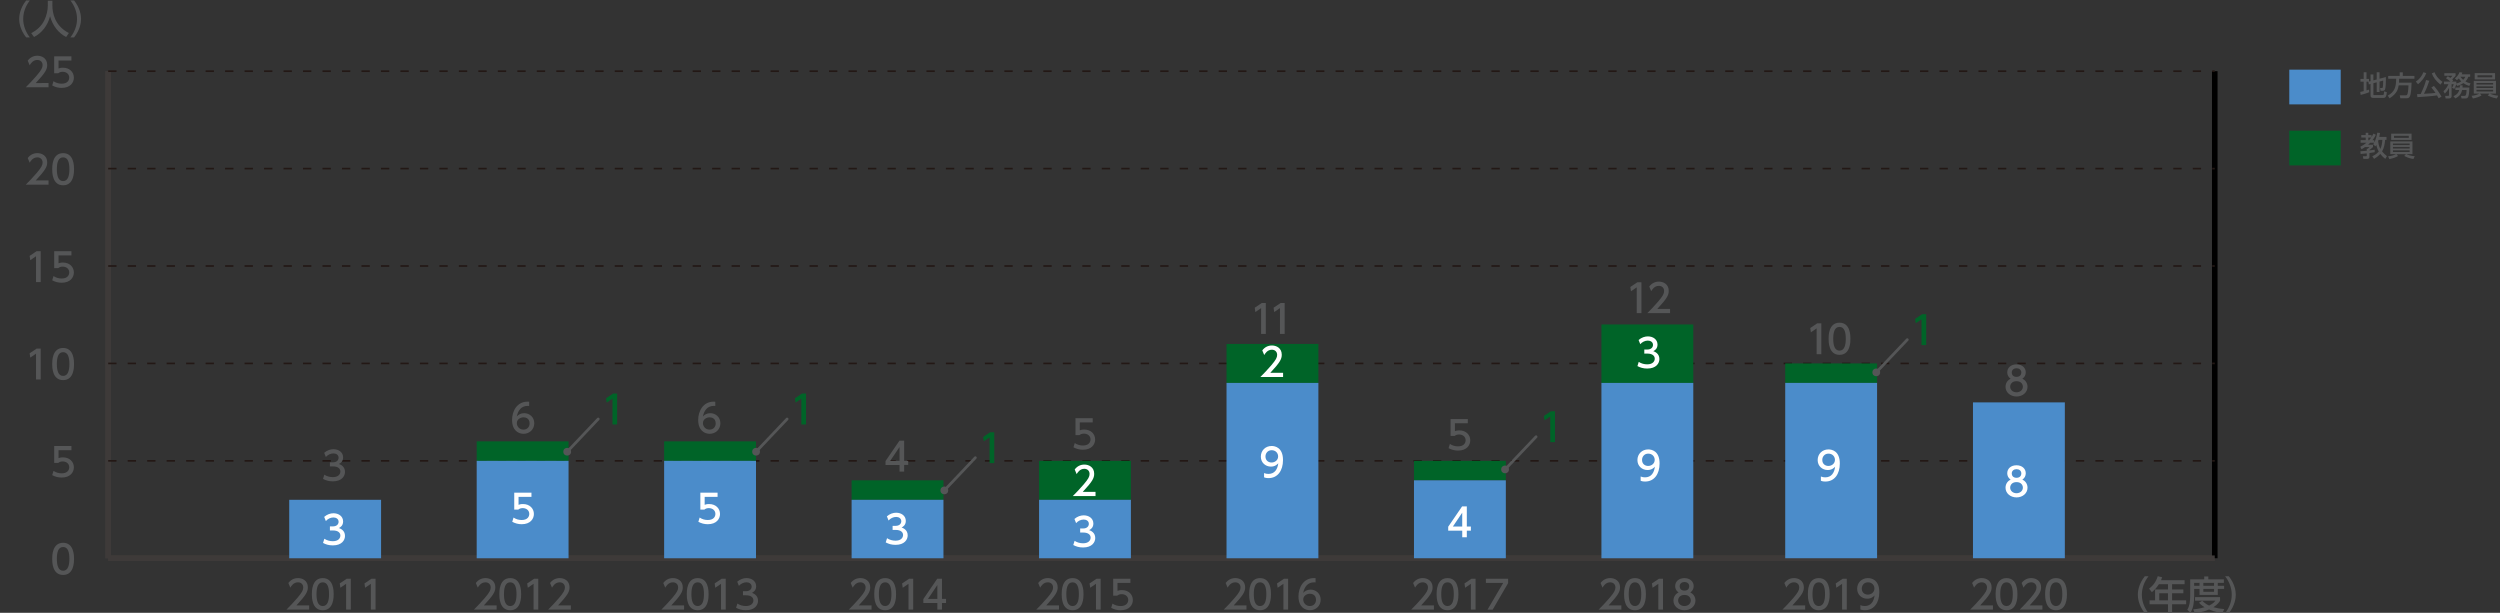 <?xml version="1.0" encoding="utf-8"?>
<!-- Generator: Adobe Illustrator 26.3.1, SVG Export Plug-In . SVG Version: 6.00 Build 0)  -->
<svg version="1.1" id="レイヤー_1" xmlns="http://www.w3.org/2000/svg" xmlns:xlink="http://www.w3.org/1999/xlink" x="0px"
	 y="0px" width="1200.47px" height="294.26px" viewBox="0 0 1200.47 294.26" style="enable-background:new 0 0 1200.47 294.26;"
	 xml:space="preserve">
<rect x="0" y="0" width="1200.47" height="294.26" fill="#333333" stroke="none"/>
<style type="text/css">
	.st0{fill-rule:evenodd;clip-rule:evenodd;fill:none;stroke:#3E3A39;stroke-width:2.673;stroke-miterlimit:10;}
	.st1{fill:none;stroke:#000000;stroke-width:2.673;stroke-miterlimit:10;}
	.st2{fill:#555657;}
	
		.st3{fill-rule:evenodd;clip-rule:evenodd;fill:none;stroke:#231815;stroke-width:0.802;stroke-miterlimit:10;stroke-dasharray:4.009,5.346;}
	.st4{fill:#006428;}
	.st5{fill:#4B8CCA;}
	.st6{fill:#FFFFFF;}
	.st7{fill:none;stroke:#555657;stroke-width:1.337;stroke-linecap:round;stroke-linejoin:round;stroke-miterlimit:10;}
</style>
<g>
	<line class="st0" x1="51.95" y1="268.06" x2="1063.5" y2="268.06"/>
	<g>
		<g>
			<line class="st0" x1="51.95" y1="268.06" x2="51.95" y2="34.18"/>
			<line class="st1" x1="1063.5" y1="268.06" x2="1063.5" y2="34.18"/>
		</g>
	</g>
</g>
<g>
	<g>
		<path class="st2" d="M25.07,268.35c0-1.44,0-7.71,5.24-7.71c5.24,0,5.24,6.29,5.24,7.71c0,1.44,0,7.73-5.24,7.73
			C25.07,276.08,25.07,269.79,25.07,268.35z M33.32,268.35c0-2.86-0.54-5.69-3.01-5.69s-3.01,2.84-3.01,5.69
			c0,3.01,0.62,5.71,3.01,5.71C32.77,274.06,33.32,271.18,33.32,268.35z"/>
	</g>
	<g>
		<path class="st2" d="M34.29,216.19H28.1v3.8c0.47-0.17,1.07-0.37,2.13-0.37c3.18,0,5.24,2.11,5.24,4.77
			c0,2.34-1.68,4.92-5.85,4.92c-1.65,0-3.09-0.37-4.55-1.16l0.62-2.04c1.2,0.8,2.47,1.18,3.91,1.18c2.86,0,3.65-1.68,3.65-2.92
			c0-1.74-1.42-2.79-3.16-2.79c-0.77,0-1.55,0.21-2.13,0.71h-1.93v-8.12h8.27V216.19z"/>
	</g>
	<g>
		<path class="st2" d="M17.58,167.39h1.96v14.83H17.3v-12.4l-2.77,1.91l-0.3-2.08L17.58,167.39z"/>
		<path class="st2" d="M25.07,174.8c0-1.44,0-7.71,5.24-7.71c5.24,0,5.24,6.29,5.24,7.71c0,1.44,0,7.73-5.24,7.73
			C25.07,182.52,25.07,176.24,25.07,174.8z M33.32,174.8c0-2.86-0.54-5.69-3.01-5.69s-3.01,2.84-3.01,5.69
			c0,3.01,0.62,5.71,3.01,5.71C32.77,180.51,33.32,177.62,33.32,174.8z"/>
	</g>
	<g>
		<path class="st2" d="M17.58,120.61h1.96v14.83H17.3v-12.4l-2.77,1.91l-0.3-2.08L17.58,120.61z"/>
		<path class="st2" d="M34.29,122.64H28.1v3.8c0.47-0.17,1.07-0.37,2.13-0.37c3.18,0,5.24,2.11,5.24,4.77
			c0,2.34-1.68,4.92-5.85,4.92c-1.65,0-3.09-0.38-4.55-1.16l0.62-2.04c1.2,0.8,2.47,1.18,3.91,1.18c2.86,0,3.65-1.68,3.65-2.92
			c0-1.74-1.42-2.79-3.16-2.79c-0.77,0-1.55,0.21-2.13,0.71h-1.93v-8.12h8.27V122.64z"/>
	</g>
	<g>
		<path class="st2" d="M23.31,86.65v2.02H12.38c1.63-1.63,3.35-3.39,5.26-5.63c2.26-2.66,2.81-3.76,2.81-5.01
			c0-1.46-1.01-2.47-2.53-2.47c-2.21,0-3.31,1.96-3.67,2.56l-0.94-2.23c1.16-1.53,2.73-2.36,4.66-2.36c2.11,0,4.7,1.22,4.7,4.43
			c0,2.11-0.88,3.74-5.5,8.68H23.31z"/>
		<path class="st2" d="M25.07,81.25c0-1.44,0-7.71,5.24-7.71c5.24,0,5.24,6.29,5.24,7.71c0,1.44,0,7.73-5.24,7.73
			C25.07,88.97,25.07,82.69,25.07,81.25z M33.32,81.25c0-2.86-0.54-5.69-3.01-5.69s-3.01,2.84-3.01,5.69c0,3.01,0.62,5.71,3.01,5.71
			C32.77,86.95,33.32,84.07,33.32,81.25z"/>
	</g>
	<g>
		<path class="st2" d="M23.31,39.88v2.02H12.38c1.63-1.63,3.35-3.39,5.26-5.63c2.26-2.66,2.81-3.76,2.81-5.01
			c0-1.46-1.01-2.47-2.53-2.47c-2.21,0-3.31,1.96-3.67,2.56l-0.94-2.23c1.16-1.53,2.73-2.36,4.66-2.36c2.11,0,4.7,1.22,4.7,4.43
			c0,2.11-0.88,3.74-5.5,8.68H23.31z"/>
		<path class="st2" d="M34.29,29.08H28.1v3.8c0.47-0.17,1.07-0.37,2.13-0.37c3.18,0,5.24,2.11,5.24,4.77c0,2.34-1.68,4.92-5.85,4.92
			c-1.65,0-3.09-0.37-4.55-1.16L25.68,39c1.2,0.8,2.47,1.18,3.91,1.18c2.86,0,3.65-1.68,3.65-2.92c0-1.74-1.42-2.79-3.16-2.79
			c-0.77,0-1.55,0.21-2.13,0.71h-1.93v-8.12h8.27V29.08z"/>
	</g>
	<line class="st0" x1="51.95" y1="268.06" x2="51.95" y2="34.18"/>
	<line class="st0" x1="51.95" y1="268.06" x2="1063.5" y2="268.06"/>
	<line class="st3" x1="51.95" y1="221.29" x2="1063.5" y2="221.29"/>
	<line class="st3" x1="51.95" y1="174.51" x2="1063.5" y2="174.51"/>
	<line class="st3" x1="51.95" y1="127.73" x2="1063.5" y2="127.73"/>
	<line class="st3" x1="51.95" y1="80.96" x2="1063.5" y2="80.96"/>
	<line class="st3" x1="51.95" y1="34.18" x2="1063.5" y2="34.18"/>
</g>
<g>
	<g>
		<g>
			<rect x="138.88" y="240" class="st4" width="44.11" height="0"/>
			<rect x="228.9" y="211.93" class="st4" width="44.11" height="9.36"/>
			<rect x="318.91" y="211.93" class="st4" width="44.11" height="9.36"/>
			<rect x="408.93" y="230.64" class="st4" width="44.11" height="9.36"/>
			<rect x="498.94" y="221.29" class="st4" width="44.11" height="18.71"/>
			<rect x="588.96" y="165.15" class="st4" width="44.11" height="18.71"/>
			<rect x="678.97" y="221.29" class="st4" width="44.11" height="9.36"/>
			<rect x="768.99" y="155.8" class="st4" width="44.11" height="28.07"/>
		</g>
	</g>
	<g>
		<g>
			<rect x="138.88" y="240" class="st5" width="44.11" height="28.07"/>
			<rect x="228.9" y="221.29" class="st5" width="44.11" height="46.78"/>
			<rect x="318.91" y="221.29" class="st5" width="44.11" height="46.78"/>
			<rect x="408.93" y="240" class="st5" width="44.11" height="28.07"/>
			<rect x="498.94" y="240" class="st5" width="44.11" height="28.07"/>
			<rect x="588.96" y="183.87" class="st5" width="44.11" height="84.2"/>
			<rect x="678.97" y="230.64" class="st5" width="44.11" height="37.42"/>
			<rect x="768.99" y="183.87" class="st5" width="44.11" height="84.2"/>
		</g>
	</g>
</g>
<g>
	<g>
		<path class="st2" d="M778.56,290.71v2.02h-10.92c1.63-1.63,3.35-3.39,5.26-5.63c2.26-2.66,2.81-3.76,2.81-5.01
			c0-1.46-1.01-2.47-2.53-2.47c-2.21,0-3.31,1.96-3.67,2.56l-0.94-2.23c1.16-1.53,2.73-2.36,4.66-2.36c2.11,0,4.7,1.22,4.7,4.43
			c0,2.11-0.88,3.74-5.5,8.68H778.56z"/>
		<path class="st2" d="M779.86,285.31c0-1.44,0-7.71,5.24-7.71c5.24,0,5.24,6.29,5.24,7.71c0,1.44,0,7.73-5.24,7.73
			C779.86,293.03,779.86,286.75,779.86,285.31z M788.11,285.31c0-2.86-0.54-5.69-3.01-5.69c-2.47,0-3.01,2.84-3.01,5.69
			c0,3.01,0.62,5.71,3.01,5.71C787.56,291.01,788.11,288.13,788.11,285.31z"/>
		<path class="st2" d="M796.6,277.9h1.96v14.83h-2.25v-12.4l-2.77,1.91l-0.3-2.08L796.6,277.9z"/>
		<path class="st2" d="M814.13,288.38c0,2.73-2.39,4.66-5.28,4.66s-5.28-1.93-5.28-4.66c0-2.04,1.27-3.33,2.45-3.91
			c-1.1-0.67-1.63-1.87-1.63-3.01c0-2.21,1.74-3.85,4.45-3.85c2.69,0,4.45,1.65,4.45,3.85c0,1.14-0.52,2.34-1.63,3.01
			C812.86,285.05,814.13,286.34,814.13,288.38z M811.91,288.34c0-1.08-0.75-2.66-3.05-2.66c-2.28,0-3.05,1.55-3.05,2.66
			c0,1.48,1.27,2.68,3.05,2.68C810.63,291.01,811.91,289.82,811.91,288.34z M811.16,281.55c0-1.38-1.1-2.08-2.3-2.08
			s-2.3,0.71-2.3,2.06c0,0.9,0.52,2.08,2.3,2.08C810.62,283.6,811.16,282.43,811.16,281.55z"/>
	</g>
	<g>
		<path class="st2" d="M956.98,290.71v2.02h-10.92c1.63-1.63,3.35-3.39,5.26-5.63c2.26-2.66,2.81-3.76,2.81-5.01
			c0-1.46-1.01-2.47-2.53-2.47c-2.21,0-3.31,1.96-3.67,2.56l-0.94-2.23c1.16-1.53,2.73-2.36,4.66-2.36c2.11,0,4.7,1.22,4.7,4.43
			c0,2.11-0.88,3.74-5.5,8.68H956.98z"/>
		<path class="st2" d="M958.27,285.31c0-1.44,0-7.71,5.24-7.71c5.24,0,5.24,6.29,5.24,7.71c0,1.44,0,7.73-5.24,7.73
			C958.27,293.03,958.27,286.75,958.27,285.31z M966.52,285.31c0-2.86-0.54-5.69-3.01-5.69c-2.47,0-3.01,2.84-3.01,5.69
			c0,3.01,0.62,5.71,3.01,5.71C965.98,291.01,966.52,288.13,966.52,285.31z"/>
		<path class="st2" d="M980.74,290.71v2.02h-10.92c1.63-1.63,3.35-3.39,5.26-5.63c2.26-2.66,2.81-3.76,2.81-5.01
			c0-1.46-1.01-2.47-2.53-2.47c-2.21,0-3.31,1.96-3.67,2.56l-0.94-2.23c1.16-1.53,2.73-2.36,4.66-2.36c2.11,0,4.7,1.22,4.7,4.43
			c0,2.11-0.88,3.74-5.5,8.68H980.74z"/>
		<path class="st2" d="M982.04,285.31c0-1.44,0-7.71,5.24-7.71c5.24,0,5.24,6.29,5.24,7.71c0,1.44,0,7.73-5.24,7.73
			C982.04,293.03,982.04,286.75,982.04,285.31z M990.29,285.31c0-2.86-0.54-5.69-3.01-5.69c-2.47,0-3.01,2.84-3.01,5.69
			c0,3.01,0.62,5.71,3.01,5.71C989.74,291.01,990.29,288.13,990.29,285.31z"/>
	</g>
	<g>
		<path class="st2" d="M688.55,290.71v2.02h-10.92c1.63-1.63,3.35-3.39,5.26-5.63c2.26-2.66,2.81-3.76,2.81-5.01
			c0-1.46-1.01-2.47-2.53-2.47c-2.21,0-3.31,1.96-3.67,2.56l-0.94-2.23c1.16-1.53,2.73-2.36,4.66-2.36c2.11,0,4.7,1.22,4.7,4.43
			c0,2.11-0.88,3.74-5.5,8.68H688.55z"/>
		<path class="st2" d="M689.84,285.31c0-1.44,0-7.71,5.24-7.71c5.24,0,5.24,6.29,5.24,7.71c0,1.44,0,7.73-5.24,7.73
			C689.84,293.03,689.84,286.75,689.84,285.31z M698.09,285.31c0-2.86-0.54-5.69-3.01-5.69c-2.47,0-3.01,2.84-3.01,5.69
			c0,3.01,0.62,5.71,3.01,5.71C697.55,291.01,698.09,288.13,698.09,285.31z"/>
		<path class="st2" d="M706.59,277.9h1.96v14.83h-2.25v-12.4l-2.77,1.91l-0.3-2.08L706.59,277.9z"/>
		<path class="st2" d="M724.18,277.9v2.1l-7.41,12.74h-2.49l7.52-12.81h-8.29v-2.02H724.18z"/>
	</g>
	<g>
		<path class="st2" d="M598.54,290.71v2.02h-10.92c1.63-1.63,3.35-3.39,5.26-5.63c2.26-2.66,2.81-3.76,2.81-5.01
			c0-1.46-1.01-2.47-2.53-2.47c-2.21,0-3.31,1.96-3.67,2.56l-0.94-2.23c1.16-1.53,2.73-2.36,4.66-2.36c2.11,0,4.7,1.22,4.7,4.43
			c0,2.11-0.88,3.74-5.5,8.68H598.54z"/>
		<path class="st2" d="M599.83,285.31c0-1.44,0-7.71,5.24-7.71c5.24,0,5.24,6.29,5.24,7.71c0,1.44,0,7.73-5.24,7.73
			C599.83,293.03,599.83,286.75,599.83,285.31z M608.08,285.31c0-2.86-0.54-5.69-3.01-5.69s-3.01,2.84-3.01,5.69
			c0,3.01,0.62,5.71,3.01,5.71C607.54,291.01,608.08,288.13,608.08,285.31z"/>
		<path class="st2" d="M616.57,277.9h1.96v14.83h-2.25v-12.4l-2.77,1.91l-0.3-2.08L616.57,277.9z"/>
		<path class="st2" d="M631.71,279.66c-0.43-0.02-0.47-0.04-0.65-0.04c-3.14,0-4.7,2.19-5.29,5.09c0.75-0.82,1.87-1.59,3.55-1.59
			c2.49,0,4.85,1.83,4.85,4.84c0,2.96-2.3,5.07-5.14,5.07c-2.38,0-5.52-1.51-5.52-6.7c0-4.1,2.28-8.74,7.46-8.74
			c0.26,0,0.43,0,0.75,0.04V279.66z M629.02,285.1c-1.44,0-3.22,0.92-3.22,2.79c0,1.55,1.22,3.12,3.16,3.12
			c1.93,0,2.97-1.42,2.97-2.96C631.93,285.44,629.82,285.1,629.02,285.1z"/>
	</g>
	<g>
		<path class="st2" d="M508.52,290.71v2.02H497.6c1.63-1.63,3.35-3.39,5.26-5.63c2.26-2.66,2.81-3.76,2.81-5.01
			c0-1.46-1.01-2.47-2.53-2.47c-2.21,0-3.31,1.96-3.67,2.56l-0.94-2.23c1.16-1.53,2.73-2.36,4.66-2.36c2.11,0,4.7,1.22,4.7,4.43
			c0,2.11-0.88,3.74-5.5,8.68H508.52z"/>
		<path class="st2" d="M509.81,285.31c0-1.44,0-7.71,5.24-7.71c5.24,0,5.24,6.29,5.24,7.71c0,1.44,0,7.73-5.24,7.73
			C509.81,293.03,509.81,286.75,509.81,285.31z M518.06,285.31c0-2.86-0.54-5.69-3.01-5.69s-3.01,2.84-3.01,5.69
			c0,3.01,0.62,5.71,3.01,5.71C517.52,291.01,518.06,288.13,518.06,285.31z"/>
		<path class="st2" d="M526.56,277.9h1.96v14.83h-2.25v-12.4l-2.77,1.91l-0.3-2.08L526.56,277.9z"/>
		<path class="st2" d="M542.8,279.92h-6.19v3.8c0.47-0.17,1.07-0.37,2.13-0.37c3.18,0,5.24,2.11,5.24,4.77
			c0,2.34-1.68,4.92-5.85,4.92c-1.65,0-3.09-0.37-4.55-1.16l0.62-2.04c1.2,0.8,2.47,1.18,3.91,1.18c2.86,0,3.65-1.68,3.65-2.92
			c0-1.74-1.42-2.79-3.16-2.79c-0.77,0-1.55,0.21-2.13,0.71h-1.93v-8.12h8.27V279.92z"/>
	</g>
	<g>
		<path class="st2" d="M418.5,290.71v2.02h-10.92c1.63-1.63,3.35-3.39,5.26-5.63c2.26-2.66,2.81-3.76,2.81-5.01
			c0-1.46-1.01-2.47-2.53-2.47c-2.21,0-3.31,1.96-3.67,2.56l-0.94-2.23c1.16-1.53,2.73-2.36,4.66-2.36c2.11,0,4.7,1.22,4.7,4.43
			c0,2.11-0.88,3.74-5.5,8.68H418.5z"/>
		<path class="st2" d="M419.8,285.31c0-1.44,0-7.71,5.24-7.71c5.24,0,5.24,6.29,5.24,7.71c0,1.44,0,7.73-5.24,7.73
			C419.8,293.03,419.8,286.75,419.8,285.31z M428.05,285.31c0-2.86-0.54-5.69-3.01-5.69s-3.01,2.84-3.01,5.69
			c0,3.01,0.62,5.71,3.01,5.71C427.5,291.01,428.05,288.13,428.05,285.31z"/>
		<path class="st2" d="M436.54,277.9h1.96v14.83h-2.25v-12.4l-2.77,1.91l-0.3-2.08L436.54,277.9z"/>
		<path class="st2" d="M450.11,292.73v-3.18h-6.73v-1.89l6.68-9.77h2.26v9.69h1.95v1.96h-1.95v3.18H450.11z M445.62,287.59h4.49
			v-6.66L445.62,287.59z"/>
	</g>
	<g>
		<path class="st2" d="M328.49,290.71v2.02h-10.92c1.63-1.63,3.35-3.39,5.26-5.63c2.26-2.66,2.81-3.76,2.81-5.01
			c0-1.46-1.01-2.47-2.53-2.47c-2.21,0-3.31,1.96-3.67,2.56l-0.94-2.23c1.16-1.53,2.73-2.36,4.66-2.36c2.11,0,4.7,1.22,4.7,4.43
			c0,2.11-0.88,3.74-5.5,8.68H328.49z"/>
		<path class="st2" d="M329.78,285.31c0-1.44,0-7.71,5.24-7.71c5.24,0,5.24,6.29,5.24,7.71c0,1.44,0,7.73-5.24,7.73
			C329.78,293.03,329.78,286.75,329.78,285.31z M338.03,285.31c0-2.86-0.54-5.69-3.01-5.69s-3.01,2.84-3.01,5.69
			c0,3.01,0.62,5.71,3.01,5.71C337.49,291.01,338.03,288.13,338.03,285.31z"/>
		<path class="st2" d="M346.53,277.9h1.96v14.83h-2.25v-12.4l-2.77,1.91l-0.3-2.08L346.53,277.9z"/>
		<path class="st2" d="M354.09,289.83c1.2,0.8,2.64,1.18,4.08,1.18c2.66,0,3.61-1.46,3.61-2.73c0-1.31-1.08-2.43-3.54-2.43h-1.48
			v-1.95h1.42c2.02,0,2.75-1.22,2.75-2.21c0-1.42-1.25-2.08-2.47-2.08c-1.4,0-2.71,0.67-3.65,1.72l-0.8-2
			c1.42-1.25,3.05-1.74,4.47-1.74c2.45,0,4.62,1.44,4.62,3.95c0,2.09-1.48,2.86-2.02,3.14c0.77,0.3,2.92,1.12,2.92,3.8
			c0,2-1.5,4.54-5.84,4.54c-1.95,0-3.39-0.47-4.71-1.18L354.09,289.83z"/>
	</g>
	<g>
		<path class="st2" d="M238.48,290.71v2.02h-10.92c1.63-1.63,3.35-3.39,5.26-5.63c2.26-2.66,2.81-3.76,2.81-5.01
			c0-1.46-1.01-2.47-2.53-2.47c-2.21,0-3.31,1.96-3.67,2.56l-0.94-2.23c1.16-1.53,2.73-2.36,4.66-2.36c2.11,0,4.7,1.22,4.7,4.43
			c0,2.11-0.88,3.74-5.5,8.68H238.48z"/>
		<path class="st2" d="M239.77,285.31c0-1.44,0-7.71,5.24-7.71c5.24,0,5.24,6.29,5.24,7.71c0,1.44,0,7.73-5.24,7.73
			C239.77,293.03,239.77,286.75,239.77,285.31z M248.02,285.31c0-2.86-0.54-5.69-3.01-5.69s-3.01,2.84-3.01,5.69
			c0,3.01,0.62,5.71,3.01,5.71C247.48,291.01,248.02,288.13,248.02,285.31z"/>
		<path class="st2" d="M256.51,277.9h1.96v14.83h-2.25v-12.4l-2.77,1.91l-0.3-2.08L256.51,277.9z"/>
		<path class="st2" d="M274.12,290.71v2.02h-10.92c1.63-1.63,3.35-3.39,5.26-5.63c2.26-2.66,2.81-3.76,2.81-5.01
			c0-1.46-1.01-2.47-2.53-2.47c-2.21,0-3.31,1.96-3.67,2.56l-0.94-2.23c1.16-1.53,2.73-2.36,4.66-2.36c2.11,0,4.7,1.22,4.7,4.43
			c0,2.11-0.88,3.74-5.5,8.68H274.12z"/>
	</g>
	<g>
		<path class="st2" d="M148.46,290.71v2.02h-10.92c1.63-1.63,3.35-3.39,5.26-5.63c2.26-2.66,2.81-3.76,2.81-5.01
			c0-1.46-1.01-2.47-2.53-2.47c-2.21,0-3.31,1.96-3.67,2.56l-0.94-2.23c1.16-1.53,2.73-2.36,4.66-2.36c2.11,0,4.7,1.22,4.7,4.43
			c0,2.11-0.88,3.74-5.5,8.68H148.46z"/>
		<path class="st2" d="M149.75,285.31c0-1.44,0-7.71,5.24-7.71c5.24,0,5.24,6.29,5.24,7.71c0,1.44,0,7.73-5.24,7.73
			C149.75,293.03,149.75,286.75,149.75,285.31z M158,285.31c0-2.86-0.54-5.69-3.01-5.69s-3.01,2.84-3.01,5.69
			c0,3.01,0.62,5.71,3.01,5.71C157.46,291.01,158,288.13,158,285.31z"/>
		<path class="st2" d="M166.5,277.9h1.96v14.83h-2.25v-12.4l-2.77,1.91l-0.3-2.08L166.5,277.9z"/>
		<path class="st2" d="M178.38,277.9h1.96v14.83h-2.25v-12.4l-2.77,1.91l-0.3-2.08L178.38,277.9z"/>
	</g>
</g>
<g>
	<path class="st6" d="M155.75,258.7c1.2,0.8,2.64,1.18,4.08,1.18c2.66,0,3.61-1.46,3.61-2.73c0-1.31-1.08-2.43-3.54-2.43h-1.48
		v-1.95h1.42c2.02,0,2.75-1.22,2.75-2.21c0-1.42-1.25-2.08-2.47-2.08c-1.4,0-2.71,0.67-3.65,1.72l-0.8-2
		c1.42-1.25,3.05-1.74,4.47-1.74c2.45,0,4.62,1.44,4.62,3.95c0,2.09-1.48,2.86-2.02,3.14c0.77,0.3,2.92,1.12,2.92,3.8
		c0,2-1.5,4.54-5.84,4.54c-1.95,0-3.39-0.47-4.71-1.18L155.75,258.7z"/>
</g>
<g>
	<g>
		<path class="st2" d="M155.75,227.94c1.2,0.8,2.64,1.18,4.08,1.18c2.66,0,3.61-1.46,3.61-2.73c0-1.31-1.08-2.43-3.54-2.43h-1.48
			v-1.95h1.42c2.02,0,2.75-1.22,2.75-2.21c0-1.42-1.25-2.08-2.47-2.08c-1.4,0-2.71,0.67-3.65,1.72l-0.8-2
			c1.42-1.25,3.05-1.74,4.47-1.74c2.45,0,4.62,1.44,4.62,3.95c0,2.09-1.48,2.86-2.02,3.14c0.77,0.3,2.92,1.12,2.92,3.8
			c0,2-1.5,4.55-5.84,4.55c-1.95,0-3.39-0.47-4.71-1.18L155.75,227.94z"/>
	</g>
</g>
<g>
	<path class="st6" d="M255.2,238.6H249v3.8c0.47-0.17,1.07-0.37,2.13-0.37c3.18,0,5.24,2.11,5.24,4.77c0,2.34-1.68,4.92-5.85,4.92
		c-1.65,0-3.09-0.38-4.55-1.16l0.62-2.04c1.2,0.8,2.47,1.18,3.91,1.18c2.86,0,3.65-1.68,3.65-2.92c0-1.74-1.42-2.79-3.16-2.79
		c-0.77,0-1.55,0.21-2.13,0.71h-1.93v-8.12h8.27V238.6z"/>
</g>
<g>
	<path class="st6" d="M344.56,238.6h-6.19v3.8c0.47-0.17,1.07-0.37,2.13-0.37c3.18,0,5.24,2.11,5.24,4.77
		c0,2.34-1.68,4.92-5.85,4.92c-1.65,0-3.09-0.38-4.55-1.16l0.62-2.04c1.2,0.8,2.47,1.18,3.91,1.18c2.86,0,3.65-1.68,3.65-2.92
		c0-1.74-1.42-2.79-3.16-2.79c-0.77,0-1.55,0.21-2.13,0.71h-1.93v-8.12h8.27V238.6z"/>
</g>
<g>
	<path class="st6" d="M425.95,258.44c1.2,0.8,2.64,1.18,4.08,1.18c2.66,0,3.61-1.46,3.61-2.73c0-1.31-1.08-2.43-3.54-2.43h-1.48
		v-1.95h1.42c2.02,0,2.75-1.22,2.75-2.21c0-1.42-1.25-2.08-2.47-2.08c-1.4,0-2.71,0.67-3.65,1.72l-0.8-2
		c1.42-1.25,3.05-1.74,4.47-1.74c2.45,0,4.62,1.44,4.62,3.95c0,2.09-1.48,2.86-2.02,3.14c0.77,0.3,2.92,1.12,2.92,3.8
		c0,2-1.5,4.54-5.84,4.54c-1.95,0-3.39-0.47-4.71-1.18L425.95,258.44z"/>
</g>
<g>
	<path class="st6" d="M516.01,259.7c1.2,0.8,2.64,1.18,4.08,1.18c2.66,0,3.61-1.46,3.61-2.73c0-1.31-1.08-2.43-3.54-2.43h-1.48
		v-1.95h1.42c2.02,0,2.75-1.22,2.75-2.21c0-1.42-1.25-2.08-2.47-2.08c-1.4,0-2.71,0.67-3.65,1.72l-0.8-2
		c1.42-1.25,3.05-1.74,4.47-1.74c2.45,0,4.62,1.44,4.62,3.95c0,2.09-1.48,2.86-2.02,3.14c0.77,0.3,2.92,1.12,2.92,3.8
		c0,2-1.5,4.54-5.84,4.54c-1.95,0-3.39-0.47-4.71-1.18L516.01,259.7z"/>
</g>
<g>
	<path class="st6" d="M606.99,227.16c0.67,0.28,1.35,0.41,2.08,0.41c3.05,0,4.38-2.25,4.75-5.11c-0.52,0.54-1.53,1.59-3.55,1.59
		c-2.56,0-4.83-1.85-4.83-4.81c0-2.88,2.19-5.09,5.18-5.09c1.63,0,5.46,0.71,5.46,6.77c0,5.09-2.58,8.66-6.94,8.66
		c-1.2,0-1.83-0.24-2.15-0.37V227.16z M610.58,222.09c1.65,0,3.16-1.16,3.16-2.92c0-1.59-1.2-2.99-3.09-2.99
		c-2.08,0-2.99,1.68-2.99,2.99C607.66,221.19,609.14,222.09,610.58,222.09z"/>
</g>
<g>
	<path class="st6" d="M616.12,179.02v2.02H605.2c1.63-1.63,3.35-3.39,5.26-5.63c2.26-2.66,2.81-3.76,2.81-5.01
		c0-1.46-1.01-2.47-2.53-2.47c-2.21,0-3.31,1.96-3.67,2.56l-0.94-2.23c1.16-1.53,2.73-2.36,4.66-2.36c2.11,0,4.7,1.22,4.7,4.43
		c0,2.11-0.88,3.74-5.5,8.68H616.12z"/>
</g>
<g>
	<path class="st6" d="M702.15,258v-3.18h-6.74v-1.89l6.68-9.77h2.26v9.69h1.95v1.96h-1.95V258H702.15z M697.65,252.85h4.49v-6.66
		L697.65,252.85z"/>
</g>
<g>
	<path class="st6" d="M787.82,228.81c0.67,0.28,1.35,0.41,2.08,0.41c3.05,0,4.38-2.25,4.75-5.11c-0.52,0.54-1.53,1.59-3.55,1.59
		c-2.56,0-4.83-1.85-4.83-4.81c0-2.88,2.19-5.09,5.18-5.09c1.63,0,5.46,0.71,5.46,6.77c0,5.09-2.58,8.66-6.94,8.66
		c-1.2,0-1.83-0.24-2.15-0.37V228.81z M791.41,223.74c1.65,0,3.16-1.16,3.16-2.92c0-1.59-1.2-2.99-3.09-2.99
		c-2.08,0-2.99,1.68-2.99,2.99C788.49,222.84,789.97,223.74,791.41,223.74z"/>
</g>
<g>
	<path class="st6" d="M786.9,173.77c1.2,0.8,2.64,1.18,4.08,1.18c2.66,0,3.61-1.46,3.61-2.73c0-1.31-1.08-2.43-3.54-2.43h-1.48
		v-1.95H791c2.02,0,2.75-1.22,2.75-2.21c0-1.42-1.25-2.08-2.47-2.08c-1.4,0-2.71,0.67-3.65,1.72l-0.8-2
		c1.42-1.25,3.05-1.74,4.47-1.74c2.45,0,4.62,1.44,4.62,3.95c0,2.09-1.48,2.86-2.02,3.14c0.77,0.3,2.92,1.12,2.92,3.8
		c0,2-1.5,4.55-5.84,4.55c-1.95,0-3.39-0.47-4.71-1.18L786.9,173.77z"/>
</g>
<g>
	<path class="st6" d="M526.06,236.2v2.02h-10.93c1.63-1.63,3.35-3.39,5.26-5.63c2.26-2.66,2.81-3.76,2.81-5.01
		c0-1.46-1.01-2.47-2.53-2.47c-2.21,0-3.31,1.96-3.67,2.56l-0.94-2.23c1.16-1.53,2.73-2.36,4.66-2.36c2.11,0,4.7,1.22,4.7,4.43
		c0,2.11-0.88,3.74-5.5,8.68H526.06z"/>
</g>
<g>
	<path class="st2" d="M254.09,194.94c-0.43-0.02-0.47-0.04-0.65-0.04c-3.14,0-4.7,2.19-5.29,5.09c0.75-0.82,1.87-1.59,3.55-1.59
		c2.49,0,4.85,1.83,4.85,4.84c0,2.96-2.3,5.07-5.14,5.07c-2.38,0-5.52-1.51-5.52-6.7c0-4.1,2.28-8.74,7.46-8.74
		c0.26,0,0.43,0,0.75,0.04V194.94z M251.4,200.39c-1.44,0-3.22,0.92-3.22,2.79c0,1.55,1.22,3.12,3.16,3.12
		c1.93,0,2.97-1.42,2.97-2.96C254.32,200.72,252.2,200.39,251.4,200.39z"/>
</g>
<g>
	<path class="st2" d="M343.46,194.94c-0.43-0.02-0.47-0.04-0.65-0.04c-3.14,0-4.7,2.19-5.29,5.09c0.75-0.82,1.87-1.59,3.55-1.59
		c2.49,0,4.85,1.83,4.85,4.84c0,2.96-2.3,5.07-5.14,5.07c-2.38,0-5.52-1.51-5.52-6.7c0-4.1,2.28-8.74,7.46-8.74
		c0.26,0,0.43,0,0.75,0.04V194.94z M340.76,200.39c-1.44,0-3.22,0.92-3.22,2.79c0,1.55,1.22,3.12,3.16,3.12
		c1.93,0,2.97-1.42,2.97-2.96C343.68,200.72,341.57,200.39,340.76,200.39z"/>
</g>
<g>
	<g>
		<path class="st2" d="M431.95,226.46v-3.18h-6.73v-1.89l6.68-9.77h2.26v9.69h1.95v1.96h-1.95v3.18H431.95z M427.46,221.31h4.49
			v-6.66L427.46,221.31z"/>
	</g>
</g>
<g>
	<path class="st2" d="M605.87,145.51h1.96v14.83h-2.25v-12.4l-2.77,1.91l-0.3-2.08L605.87,145.51z"/>
	<path class="st2" d="M614.92,145.51h1.96v14.83h-2.25v-12.4l-2.77,1.91l-0.3-2.08L614.92,145.51z"/>
</g>
<g>
	<path class="st2" d="M704.82,203.24h-6.19v3.8c0.47-0.17,1.07-0.37,2.13-0.37c3.18,0,5.24,2.11,5.24,4.77
		c0,2.34-1.68,4.92-5.86,4.92c-1.65,0-3.09-0.37-4.55-1.16l0.62-2.04c1.2,0.8,2.47,1.18,3.91,1.18c2.86,0,3.65-1.68,3.65-2.92
		c0-1.74-1.42-2.79-3.16-2.79c-0.77,0-1.55,0.21-2.13,0.71h-1.93v-8.12h8.27V203.24z"/>
</g>
<g>
	<path class="st2" d="M786.23,135.54h1.96v14.83h-2.25v-12.4l-2.77,1.91l-0.3-2.08L786.23,135.54z"/>
	<path class="st2" d="M801.94,148.35v2.02h-10.92c1.63-1.63,3.35-3.39,5.26-5.63c2.26-2.66,2.81-3.76,2.81-5.01
		c0-1.46-1.01-2.47-2.53-2.47c-2.21,0-3.31,1.96-3.67,2.56l-0.94-2.23c1.16-1.53,2.73-2.36,4.66-2.36c2.11,0,4.7,1.22,4.7,4.43
		c0,2.11-0.88,3.74-5.5,8.68H801.94z"/>
</g>
<g>
	<path class="st2" d="M524.69,202.83h-6.19v3.8c0.47-0.17,1.07-0.37,2.13-0.37c3.18,0,5.24,2.11,5.24,4.77
		c0,2.34-1.68,4.92-5.85,4.92c-1.65,0-3.09-0.37-4.55-1.16l0.62-2.04c1.2,0.8,2.47,1.18,3.91,1.18c2.86,0,3.65-1.68,3.65-2.92
		c0-1.74-1.42-2.79-3.16-2.79c-0.77,0-1.55,0.21-2.13,0.71h-1.93v-8.12h8.27V202.83z"/>
</g>
<g>
	<path class="st2" d="M1029.91,294.45c-3.16-3.97-3.35-7.69-3.35-8.87c0-1.18,0.19-4.9,3.35-8.87h1.78c-2,2.54-3.2,5.63-3.2,8.87
		s1.22,6.32,3.2,8.87H1029.91z"/>
	<path class="st2" d="M1049.02,278.62v1.89h-6.02v2.54h5.42v1.83h-5.42v3.39h6.75v1.89h-6.75v4.21h-1.96v-4.21h-8.85v-1.89h2.66
		v-5.22h6.19v-2.54h-4.34c-1.33,2.08-2.43,3.03-3.41,3.83l-1.33-1.67c2.02-1.53,3.42-3.46,4.15-5.99l2.13,0.52
		c-0.24,0.73-0.35,0.97-0.54,1.4H1049.02z M1041.03,284.89h-4.19v3.39h4.19V284.89z"/>
	<path class="st2" d="M1051.7,278.18h6.74v-1.38h1.96v1.38h7.48v1.72h-2.92v1.38h3.03v1.53h-3.03v2.88h-8.77v-2.88h-2.58v3.41
		c0,2.86-0.39,5.86-1.78,8.01l-1.53-1.46c1.12-1.65,1.4-4.13,1.4-6.58V278.18z M1057.48,288.45c0.54,0.54,1.5,1.51,3.29,2.34
		c1.98-0.95,2.62-1.8,3.03-2.36h-9.77v-1.68h12.01v1.68c-0.28,0.49-1.01,1.76-3.18,3.14c1.61,0.47,3.14,0.73,5.2,0.92l-0.86,1.85
		c-0.9-0.09-3.52-0.39-6.44-1.67c-2.84,1.23-5.31,1.55-6.85,1.7l-0.77-1.74c1.03-0.11,2.88-0.28,5.46-1.05
		c-1.72-1.05-2.38-1.8-2.67-2.15L1057.48,288.45z M1053.6,279.9v1.38h2.58v-1.38H1053.6z M1058.02,279.9v1.38h5.14v-1.38H1058.02z
		 M1058.02,282.81v1.38h5.14v-1.38H1058.02z"/>
	<path class="st2" d="M1068.46,294.45c2-2.53,3.2-5.63,3.2-8.87s-1.2-6.34-3.2-8.87h1.78c3.03,3.78,3.35,7.43,3.35,8.87
		s-0.32,5.09-3.35,8.87H1068.46z"/>
</g>
<g>
	<path class="st2" d="M12.56,17.96c-3.16-3.97-3.35-7.69-3.35-8.87c0-1.18,0.19-4.9,3.35-8.87h1.78c-2,2.54-3.2,5.63-3.2,8.87
		s1.22,6.32,3.2,8.87H12.56z"/>
	<path class="st2" d="M22.96,0.35h2.19v2.3c0,3.63,1.14,9.73,7.91,13.21l-1.29,1.91c-3.44-1.72-6.44-5.22-7.73-9.95
		c-1.16,4.49-3.97,8.03-7.69,9.95l-1.38-1.87c2.73-1.33,5.01-3.46,6.34-6.21c1.01-2.08,1.65-4.68,1.65-6.96V0.35z"/>
	<path class="st2" d="M33.79,17.96c2-2.53,3.2-5.63,3.2-8.87s-1.2-6.34-3.2-8.87h1.78C38.6,4,38.92,7.65,38.92,9.09
		s-0.32,5.09-3.35,8.87H33.79z"/>
</g>
<rect x="1099.29" y="62.75" class="st4" width="24.69" height="16.67"/>
<g>
	<path class="st2" d="M1139.14,75.02c0.51-0.23,2.02-0.88,3.12-2.27c-0.86-1.51-1.08-2.62-1.19-3.15c-0.16,0.25-0.21,0.36-0.43,0.68
		l-1.08-1.02c0.21-0.29,0.31-0.43,0.47-0.72h-1.87c-0.21,0.21-0.47,0.49-1.02,0.96h2.34v1.12c-0.7,0.67-1.08,0.96-1.7,1.36v0.25
		c0.28-0.04,2.42-0.31,2.53-0.33v1.18c-0.56,0.11-1.1,0.21-2.53,0.41v1.82c0,0.44-0.28,0.99-0.92,0.99h-1.99l-0.25-1.28h1.52
		c0.17,0,0.35-0.03,0.35-0.31v-1.06c-1.15,0.13-2.1,0.21-2.95,0.28l-0.11-1.3c0.91-0.05,1.79-0.09,3.06-0.25v-0.94h0.37
		c0.28-0.19,0.76-0.61,0.92-0.83h-2.1c-0.8,0.55-1.23,0.79-1.7,1.04l-0.6-1.19c0.58-0.28,1.62-0.79,2.99-1.94h-2.85v-1.22h2.46
		v-1.26h-2.12v-1.2h2.12v-1.07h1.24v1.07h1.55v0.99c0.41-0.61,0.66-1.14,0.9-1.67l1.19,0.54c-0.24,0.51-0.65,1.39-1.63,2.61h0.88
		v1.07c0.8-1.44,1.2-3.3,1.4-4.67l1.32,0.13c-0.05,0.48-0.13,1.07-0.31,1.92h3.44v1.39h-0.66c-0.15,1.94-0.47,3.89-1.46,5.56
		c0.7,0.86,1.44,1.52,2.34,2.27l-0.79,1.3c-0.44-0.33-1.4-1.06-2.39-2.38c-1.16,1.32-2.33,1.99-2.99,2.38L1139.14,75.02z
		 M1137.23,66.06v1.26h0.4c0.25-0.28,0.56-0.64,1-1.26H1137.23z M1142.16,67.17c-0.11,0.32-0.13,0.4-0.2,0.56
		c0.13,1.34,0.44,2.62,1.07,3.78c0.63-1.36,0.87-2.85,0.96-4.34H1142.16z"/>
	<path class="st2" d="M1158.9,76.34c-0.78-0.11-2.51-0.4-4.4-1.44l0.82-0.87h-4.58l0.79,0.88c-1.22,0.71-2.54,1.15-4.17,1.47
		l-0.64-1.3c1.76-0.13,3.17-0.72,3.82-1.06h-2.75v-6.11h10.64v6.11h-2.9c0.55,0.29,2.02,0.88,4,0.99L1158.9,76.34z M1158,64.19v3.01
		h-9.78v-3.01H1158z M1149.07,68.92v0.75h8.01v-0.75H1149.07z M1149.07,70.54v0.78h8.01v-0.78H1149.07z M1149.07,72.2v0.79h8.01
		V72.2H1149.07z M1149.57,65.2v0.99h7.1V65.2H1149.57z"/>
</g>
<rect x="1099.29" y="33.45" class="st5" width="24.69" height="16.67"/>
<g>
	<path class="st2" d="M1137.36,39.21h-1v4.21c0.6-0.19,0.86-0.27,1.24-0.4l0.09,1.26c-0.94,0.37-2.59,0.96-4.13,1.28l-0.21-1.43
		c0.43-0.08,0.78-0.13,1.67-0.36v-4.56h-1.56v-1.3h1.56v-3.21h1.34v3.21h1.23v1.24l0.72-0.2v-3.19h1.36v2.83l1.59-0.41v-3.48h1.36
		v3.1l3.03-0.8c0.01,0.36,0.03,0.63,0.03,1.1c0,1.11-0.04,4.06-0.44,4.91c-0.2,0.44-0.63,0.6-1.11,0.6h-0.99l-0.25-1.36h0.83
		c0.48,0,0.62,0,0.66-3.56l-1.75,0.47v5.03h-1.36v-4.67l-1.59,0.43v5.45c0,0.25,0.21,0.25,0.37,0.25h4.1c0.28,0,0.4-0.05,0.5-0.39
		c0.09-0.31,0.17-1.3,0.17-1.38l1.27,0.35c-0.04,1.44-0.35,2.78-1.48,2.78h-5c-0.71,0-1.3-0.21-1.3-1.08v-5.63l-0.82,0.23l-0.23-1.3
		L1137.36,39.21z"/>
	<path class="st2" d="M1151.81,40.99c-0.27,1.64-0.68,3.89-4.38,6.22l-0.86-1.3c3.07-1.74,4.01-3.62,4.04-8.09h-3.82v-1.36h5.53
		v-1.74h1.47v1.74h5.59v1.36h-7.33c-0.01,0.47-0.01,1-0.08,1.86h6.05c-0.04,1.26-0.13,5.07-0.79,6.52c-0.33,0.73-0.72,1-1.72,1h-2.9
		l-0.27-1.43h2.91c0.24,0,0.59,0,0.83-0.72c0.05-0.17,0.35-1.18,0.45-4.06H1151.81z"/>
	<path class="st2" d="M1165.08,35.11c-0.8,2.14-2.29,3.97-3.97,5.33l-1.07-1.26c1.68-1.06,2.94-2.65,3.65-4.5L1165.08,35.11z
		 M1170.99,47.2c-0.21-0.4-0.37-0.71-0.76-1.38c-2.65,0.43-9.06,0.8-9.42,0.83l-0.17-1.43c0.27,0,1.23-0.05,1.76-0.08
		c0.51-1,1.96-4.16,2.58-6.7l1.55,0.36c-0.78,2.3-1.39,3.93-2.58,6.24c2.98-0.16,3.77-0.21,5.55-0.43
		c-0.36-0.54-0.87-1.27-1.99-2.59l1.22-0.75c1.19,1.27,2.91,3.72,3.66,5.16L1170.99,47.2z M1171.86,40.64
		c-2.17-1.78-3.53-3.64-4.13-5.4l1.31-0.56c0.31,0.83,1,2.54,3.81,4.64L1171.86,40.64z"/>
	<path class="st2" d="M1179.46,40.47c-0.35,1.2-0.79,1.92-0.96,2.23l-1.07-0.59c0.17-0.27,0.63-0.95,0.82-1.68h-1.02v5.77
		c0,0.51-0.33,1.07-1.23,1.07h-1.63l-0.25-1.24h1.43c0.27,0,0.45-0.07,0.45-0.36v-3.49c-0.67,1.35-1.39,2.14-2.02,2.77l-0.67-1.16
		c1.02-0.79,1.92-2.26,2.41-3.35h-2.15v-1.27h3.05c-0.82-0.75-0.88-0.79-2.08-1.59l0.84-0.96c0.39,0.2,0.65,0.33,1.27,0.8
		c0.7-0.64,0.84-0.86,0.98-1.04h-3.89v-1.23h5.4v1.23c-0.24,0.32-0.33,0.44-1.64,1.71c0.24,0.21,0.32,0.29,0.51,0.49l-0.56,0.59
		h2.04v0.91c0.2-0.04,1.28-0.24,2.38-0.99c-0.27-0.28-0.7-0.72-1.19-1.42c-0.43,0.45-0.67,0.63-0.94,0.83l-0.94-0.9
		c0.95-0.64,1.96-1.94,2.23-2.94l1.35,0.21c-0.08,0.28-0.16,0.49-0.32,0.83h4.08v1.15h-0.87c-0.11,0.33-0.39,1.2-1.4,2.25
		c1.04,0.6,1.88,0.83,2.46,0.99l-0.63,1.2c-1.27-0.45-2.1-0.87-2.83-1.39c-1.15,0.79-2.17,1.14-2.93,1.36L1179.46,40.47z
		 M1181.16,42.02c0.04-0.44,0.04-0.68,0.05-1.03h1.31c0,0.31-0.01,0.51-0.05,1.03h3.27c0.01,0.28,0,2.95-0.44,4.25
		c-0.33,1-0.96,1-1.47,1h-1.82l-0.28-1.23h1.62c0.29,0,0.52-0.01,0.72-0.43c0.23-0.48,0.28-1.18,0.36-2.39h-2.15
		c-0.39,1.76-1.32,3.1-3.25,4.05l-0.91-1.1c0.6-0.25,2.21-0.91,2.79-2.95h-1.88v-1.2H1181.16z M1181.43,36.84
		c0.59,0.83,1.06,1.23,1.36,1.48c0.76-0.75,0.96-1.24,1.04-1.48H1181.43z"/>
	<path class="st2" d="M1198.99,47.27c-0.78-0.11-2.51-0.4-4.4-1.44l0.82-0.87h-4.58l0.79,0.88c-1.22,0.71-2.54,1.15-4.17,1.47
		l-0.64-1.3c1.76-0.13,3.17-0.72,3.82-1.06h-2.75v-6.11h10.64v6.11h-2.9c0.55,0.29,2.02,0.88,4,0.99L1198.99,47.27z M1198.09,35.12
		v3.01h-9.78v-3.01H1198.09z M1189.17,39.85v0.75h8.01v-0.75H1189.17z M1189.17,41.47v0.78h8.01v-0.78H1189.17z M1189.17,43.13v0.79
		h8.01v-0.79H1189.17z M1189.66,36.14v0.99h7.1v-0.99H1189.66z"/>
</g>
<g>
	<g>
		<g>
			<rect x="947.4" y="193.22" class="st5" width="44.11" height="74.84"/>
		</g>
	</g>
</g>
<g>
	<g>
		<path class="st6" d="M973.59,234.19c0,2.73-2.39,4.66-5.28,4.66s-5.28-1.93-5.28-4.66c0-2.04,1.27-3.33,2.45-3.91
			c-1.1-0.67-1.63-1.87-1.63-3.01c0-2.21,1.74-3.85,4.45-3.85c2.69,0,4.45,1.65,4.45,3.85c0,1.14-0.52,2.34-1.63,3.01
			C972.32,230.86,973.59,232.15,973.59,234.19z M971.36,234.16c0-1.08-0.75-2.66-3.05-2.66c-2.28,0-3.05,1.55-3.05,2.66
			c0,1.48,1.27,2.68,3.05,2.68C970.09,236.83,971.36,235.63,971.36,234.16z M970.62,227.37c0-1.38-1.1-2.08-2.3-2.08
			s-2.3,0.71-2.3,2.06c0,0.9,0.52,2.08,2.3,2.08C970.07,229.42,970.62,228.24,970.62,227.37z"/>
	</g>
</g>
<g>
	<g>
		<path class="st2" d="M973.59,185.74c0,2.73-2.39,4.66-5.28,4.66c-2.88,0-5.28-1.93-5.28-4.66c0-2.04,1.27-3.33,2.45-3.91
			c-1.1-0.67-1.63-1.87-1.63-3.01c0-2.21,1.74-3.85,4.45-3.85c2.69,0,4.45,1.65,4.45,3.85c0,1.14-0.52,2.34-1.63,3.01
			C972.32,182.41,973.59,183.7,973.59,185.74z M971.36,185.7c0-1.08-0.75-2.66-3.05-2.66c-2.28,0-3.05,1.55-3.05,2.66
			c0,1.48,1.27,2.68,3.05,2.68C970.09,188.38,971.36,187.18,971.36,185.7z M970.62,178.91c0-1.38-1.1-2.08-2.3-2.08
			s-2.3,0.71-2.3,2.06c0,0.9,0.52,2.08,2.3,2.08C970.07,180.97,970.62,179.79,970.62,178.91z"/>
	</g>
</g>
<g>
	<path class="st2" d="M866.82,290.71v2.02h-10.92c1.63-1.63,3.35-3.39,5.26-5.63c2.26-2.66,2.81-3.76,2.81-5.01
		c0-1.46-1.01-2.47-2.53-2.47c-2.21,0-3.31,1.96-3.67,2.56l-0.94-2.23c1.16-1.53,2.73-2.36,4.66-2.36c2.11,0,4.7,1.22,4.7,4.43
		c0,2.11-0.88,3.74-5.5,8.68H866.82z"/>
	<path class="st2" d="M868.11,285.31c0-1.44,0-7.71,5.24-7.71c5.24,0,5.24,6.29,5.24,7.71c0,1.44,0,7.73-5.24,7.73
		C868.11,293.03,868.11,286.75,868.11,285.31z M876.36,285.31c0-2.86-0.54-5.69-3.01-5.69c-2.47,0-3.01,2.84-3.01,5.69
		c0,3.01,0.62,5.71,3.01,5.71C875.82,291.01,876.36,288.13,876.36,285.31z"/>
	<path class="st2" d="M884.85,277.9h1.96v14.83h-2.25v-12.4l-2.77,1.91l-0.3-2.08L884.85,277.9z"/>
	<path class="st2" d="M893.33,290.6c0.67,0.28,1.35,0.41,2.08,0.41c3.05,0,4.38-2.25,4.75-5.11c-0.52,0.54-1.53,1.59-3.55,1.59
		c-2.56,0-4.83-1.85-4.83-4.81c0-2.88,2.19-5.09,5.18-5.09c1.63,0,5.46,0.71,5.46,6.77c0,5.09-2.58,8.66-6.94,8.66
		c-1.2,0-1.83-0.24-2.15-0.37V290.6z M896.92,285.53c1.65,0,3.16-1.16,3.16-2.92c0-1.59-1.2-2.99-3.09-2.99
		c-2.08,0-2.99,1.68-2.99,2.99C894,284.63,895.48,285.53,896.92,285.53z"/>
</g>
<g>
	<g>
		<g>
			<rect x="857.24" y="174.51" class="st4" width="44.11" height="9.36"/>
		</g>
	</g>
	<g>
		<g>
			<rect x="857.24" y="183.86" class="st5" width="44.11" height="84.2"/>
		</g>
	</g>
</g>
<g>
	<g>
		<path class="st6" d="M874.37,228.81c0.67,0.28,1.35,0.41,2.08,0.41c3.05,0,4.38-2.25,4.75-5.11c-0.52,0.54-1.53,1.59-3.55,1.59
			c-2.56,0-4.83-1.85-4.83-4.81c0-2.88,2.19-5.09,5.18-5.09c1.63,0,5.46,0.71,5.46,6.77c0,5.09-2.58,8.66-6.94,8.66
			c-1.2,0-1.83-0.24-2.15-0.38V228.81z M877.96,223.74c1.65,0,3.16-1.16,3.16-2.92c0-1.59-1.2-2.99-3.09-2.99
			c-2.08,0-2.99,1.68-2.99,2.99C875.04,222.84,876.52,223.74,877.96,223.74z"/>
	</g>
</g>
<g>
	<g>
		<path class="st2" d="M872.62,155.25h1.96v14.83h-2.25v-12.4l-2.77,1.91l-0.3-2.08L872.62,155.25z"/>
		<path class="st2" d="M878.07,162.66c0-1.44,0-7.71,5.24-7.71c5.24,0,5.24,6.29,5.24,7.71c0,1.44,0,7.73-5.24,7.73
			C878.07,170.38,878.07,164.1,878.07,162.66z M886.32,162.66c0-2.86-0.54-5.69-3.01-5.69c-2.47,0-3.01,2.84-3.01,5.69
			c0,3.01,0.62,5.71,3.01,5.71C885.78,168.36,886.32,165.48,886.32,162.66z"/>
	</g>
</g>
<g>
	<g>
		<path class="st4" d="M294.39,188.98h1.96v14.83h-2.25v-12.4l-2.77,1.91l-0.3-2.08L294.39,188.98z"/>
	</g>
	<circle class="st2" cx="272.36" cy="216.91" r="1.86"/>
	<line class="st7" x1="272.36" y1="216.91" x2="287.25" y2="201.21"/>
</g>
<g>
	<g>
		<path class="st4" d="M385.09,188.98h1.96v14.83h-2.25v-12.4l-2.77,1.91l-0.3-2.08L385.09,188.98z"/>
	</g>
	<circle class="st2" cx="363.06" cy="216.91" r="1.86"/>
	<line class="st7" x1="363.06" y1="216.91" x2="377.95" y2="201.21"/>
</g>
<g>
	<g>
		<path class="st4" d="M475.47,207.56h1.96v14.83h-2.25V210l-2.77,1.91l-0.3-2.08L475.47,207.56z"/>
	</g>
	<circle class="st2" cx="453.45" cy="235.49" r="1.86"/>
	<line class="st7" x1="453.45" y1="235.49" x2="468.34" y2="219.79"/>
</g>
<g>
	<g>
		<path class="st4" d="M744.73,197.49h1.96v14.83h-2.25v-12.4l-2.77,1.91l-0.3-2.08L744.73,197.49z"/>
	</g>
	<circle class="st2" cx="722.71" cy="225.41" r="1.86"/>
	<line class="st7" x1="722.71" y1="225.41" x2="737.6" y2="209.72"/>
</g>
<g>
	<g>
		<path class="st4" d="M922.98,150.88h1.96v14.83h-2.25v-12.4l-2.77,1.91l-0.3-2.08L922.98,150.88z"/>
	</g>
	<circle class="st2" cx="900.96" cy="178.8" r="1.86"/>
	<line class="st7" x1="900.96" y1="178.8" x2="915.85" y2="163.11"/>
</g>
</svg>
